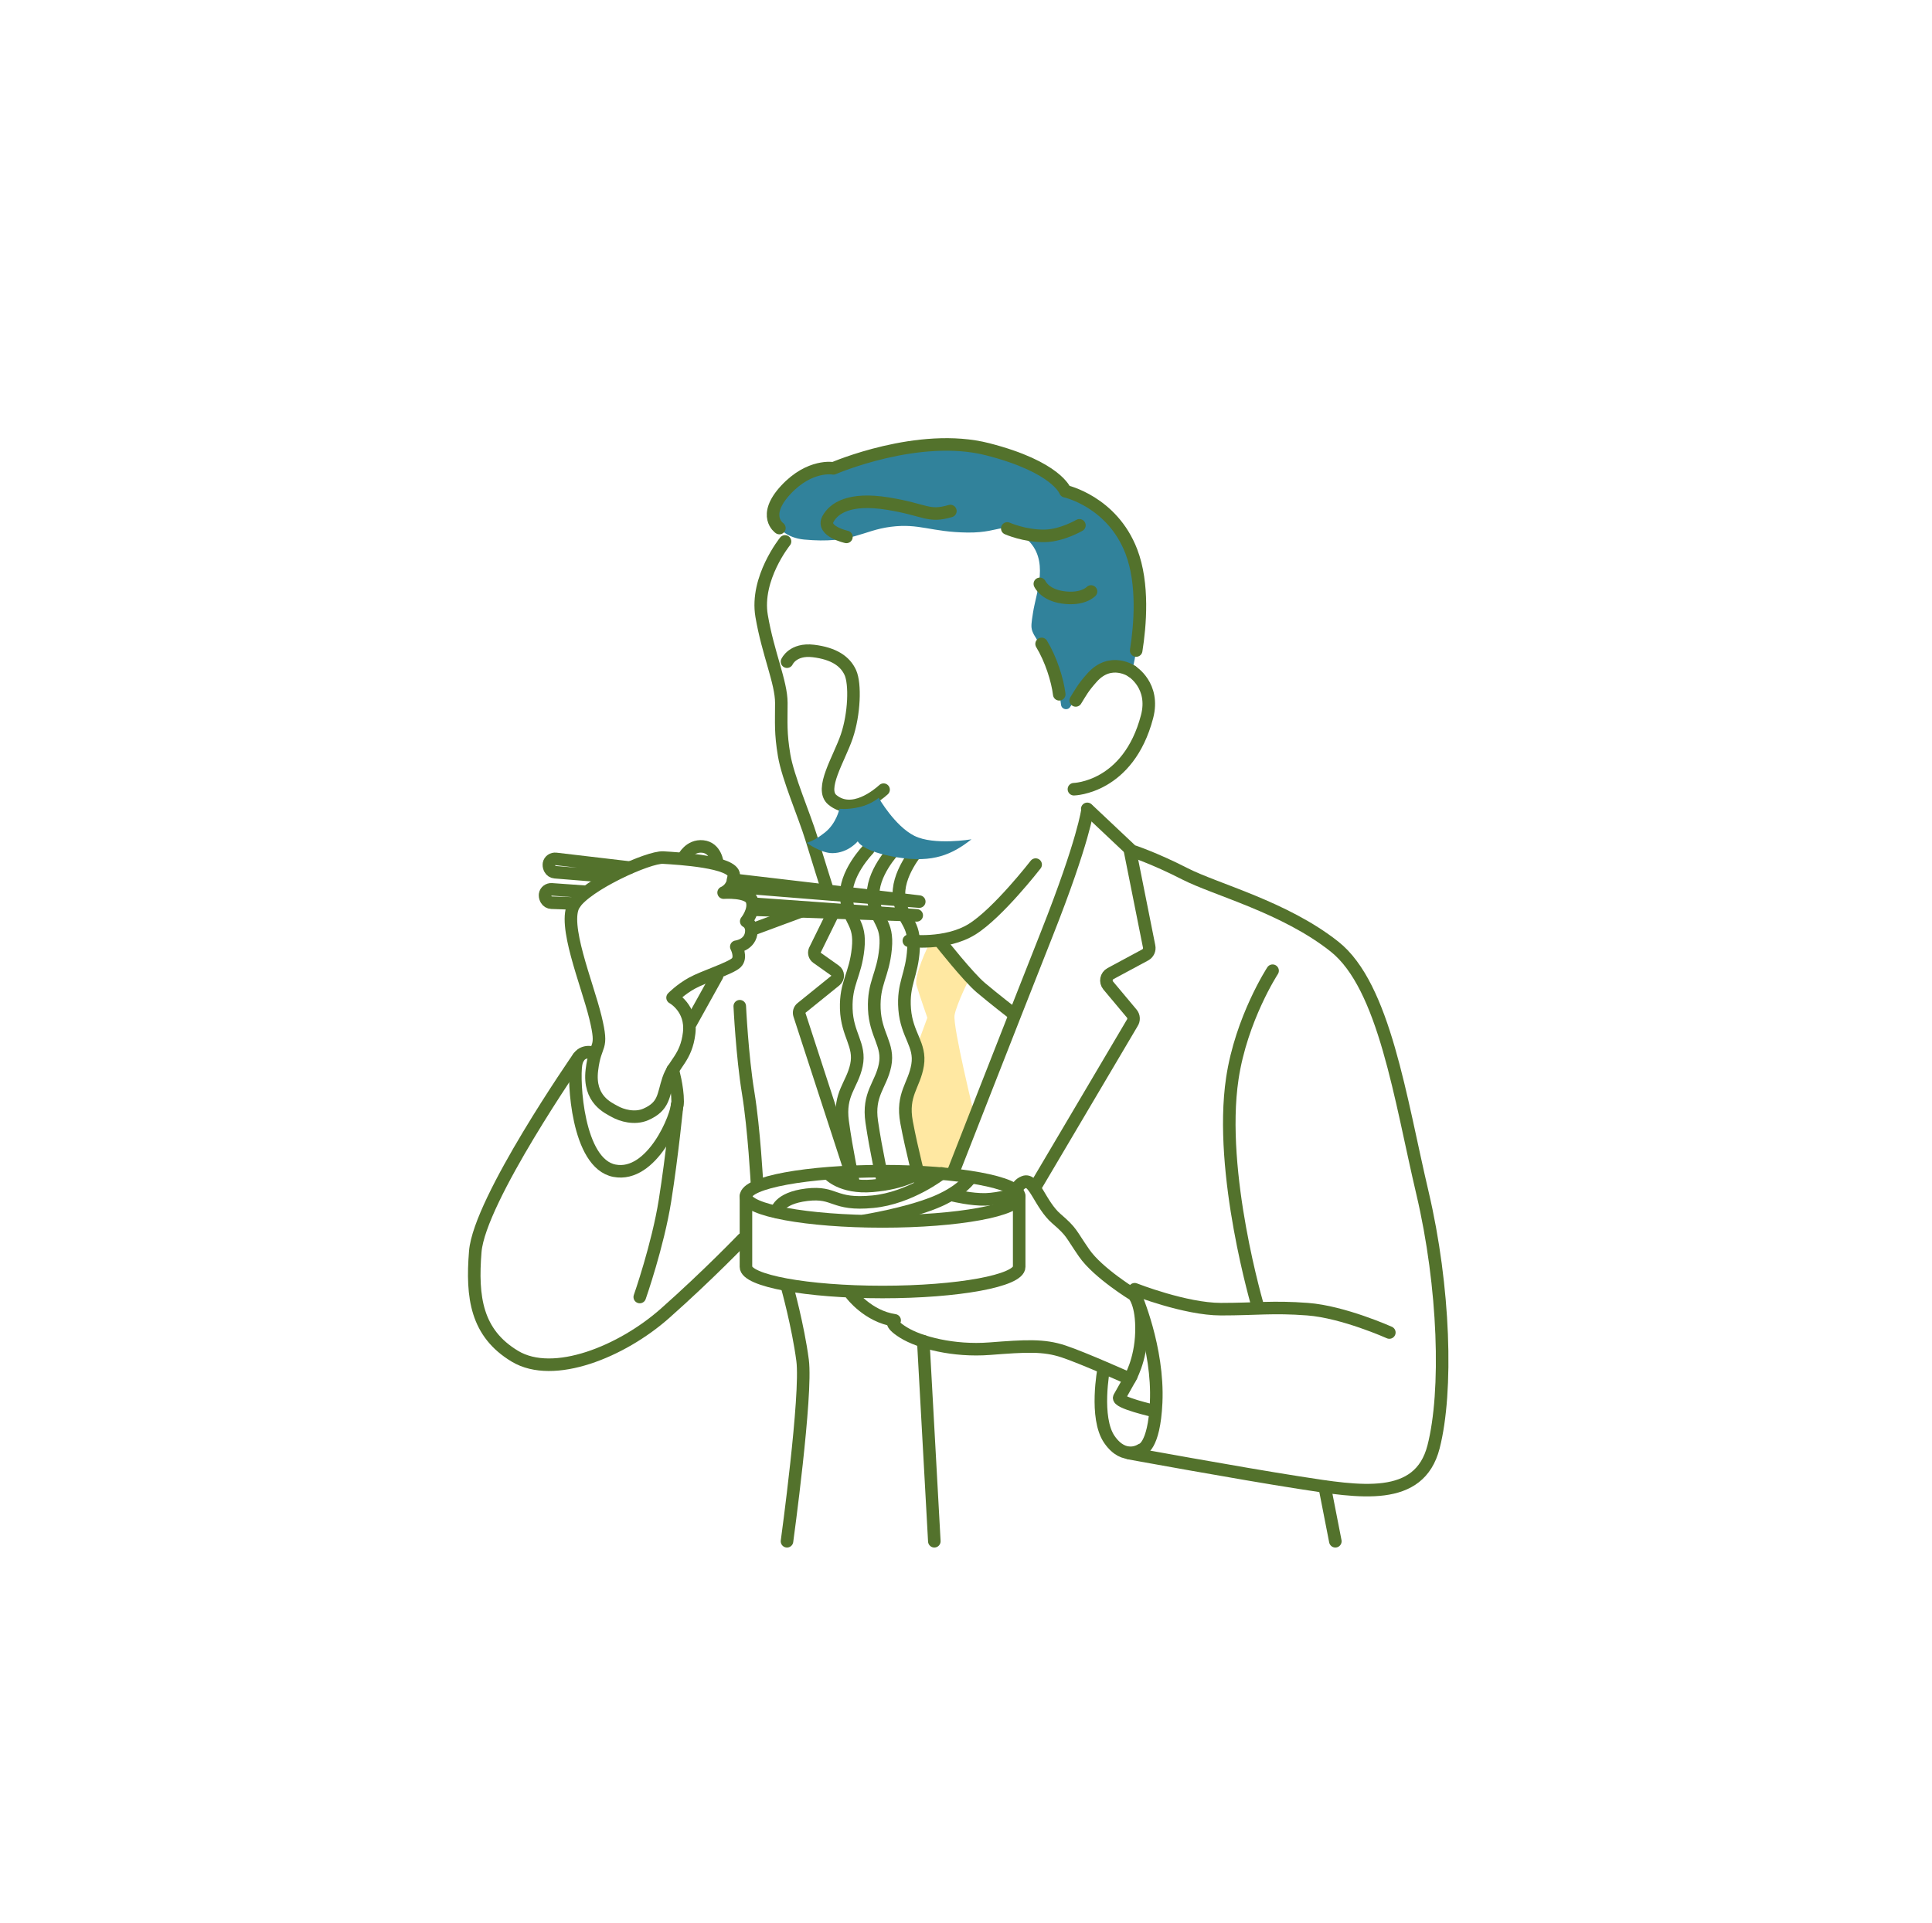 <?xml version="1.0" encoding="UTF-8"?>
<svg id="_レイヤー_1" data-name="レイヤー_1" xmlns="http://www.w3.org/2000/svg" version="1.1" viewBox="0 0 456 454">
  <!-- Generator: Adobe Illustrator 29.7.1, SVG Export Plug-In . SVG Version: 2.1.1 Build 8)  -->
  <defs>
    <style>
      .st0 {
        fill: #ffe8a2;
      }

      .st1 {
        stroke-width: 2.988px;
      }

      .st1, .st2 {
        fill: none;
        stroke: #53722c;
        stroke-linecap: round;
        stroke-linejoin: round;
      }

      .st2 {
        stroke-width: 2.961px;
      }

      .st3 {
        fill: #31829b;
      }
    </style>
  </defs>
  <path class="st3" d="M183.952,124.668s-4.199-2.85,1.499-8.999c5.699-6.149,11.248-5.099,11.248-5.099,0,0,20.096-8.698,36.443-4.499s18.297,9.898,18.297,9.898c0,0,11.062,2.403,15.596,14.247,4.435,11.585.163,28.288.163,28.288,0,0-5.015-3.504-9.444,1.465-2.204,2.473-3.953,4.999-5.155,6.913-.591.942-2.035.613-2.169-.491-.409-3.382-1.366-8.382-3.587-12.039-3.673-6.05-3.781-4.862-3.025-9.723.757-4.861,3.997-12.531-1.512-17.392-5.509-4.861-5.319-1.404-13.961-1.512-8.643-.108-11.291-2.222-18.096-1.358-6.806.865-9.124,4.072-20.434,3.016-4.117-.384-5.863-2.715-5.863-2.715Z"/>
  <path class="st2" d="M177.483,219.458l12.726-4.718"/>
  <path class="st0" d="M219.223,223.018s-3.592,7.3-2.897,9.618c.695,2.317,2.549,7.648,2.549,7.648l-2.433,6.604s.887,2.207-.109,5.579c-.997,3.373-2.683,7.972-2.683,9.198,0,1.227,3.219,14.794,3.219,14.794l8.275,1.042,4.953-13.746s-5.256-21.406-4.796-24.088c.46-2.683,3.756-9.198,3.756-9.198l-7.589-8.432-2.245.981Z"/>
  <path class="st2" d="M185.286,127.824s-7.034,8.708-5.527,17.584c1.507,8.876,4.654,15.667,4.654,20.529,0,4.863-.221,7.073.663,12.378.884,5.304,4.754,14.131,6.422,19.588,1.667,5.456,3.637,11.671,3.637,11.671"/>
  <path class="st2" d="M250.007,163.915c-.41-3.382-1.945-8.242-4.165-11.899"/>
  <path class="st2" d="M267.198,158.504s-5.015-3.504-9.444,1.466c-2.204,2.472-2.652,3.478-3.854,5.392"/>
  <path class="st2" d="M183.952,124.668s-4.199-2.85,1.499-8.999c5.699-6.149,11.248-5.099,11.248-5.099,0,0,20.096-8.698,36.443-4.499s18.297,9.898,18.297,9.898c0,0,11.062,2.403,15.596,14.247,2.929,7.651,2.061,17.534,1.133,23.364"/>
  <path class="st2" d="M199.779,126.756s-5.95-1.315-4.348-4.244c1.39-2.542,5.072-5.073,14.078-3.623,9.006,1.449,9.524,3.312,14.803,1.759"/>
  <path class="st2" d="M237.743,124.76s4.138,1.847,8.905,1.747c4.027-.085,8.119-2.486,8.119-2.486"/>
  <path class="st2" d="M245.428,137.842s1.083,2.535,5.32,3.177c4.826.732,6.76-1.379,6.76-1.379"/>
  <path class="st2" d="M185.752,156.214s1.362-3.111,6.224-2.528c4.862.584,7.517,2.441,8.724,5.097,1.207,2.656.966,9.778-.845,15.089-1.81,5.311-6.482,12.423-3.38,14.968,4.708,3.863,10.744-1.207,12.072-2.414"/>
  <path class="st2" d="M253.472,186.321s12.839-.285,17.261-17.118c1.927-7.333-3.566-10.699-3.566-10.699"/>
  <path class="st2" d="M214.51,222.101s8.744,1.108,14.902-2.71c6.159-3.818,15.026-15.272,15.026-15.272"/>
  <path class="st2" d="M161.33,202.489s1.453-2.973,4.558-2.643c3.105.33,3.436,3.964,3.436,3.964"/>
  <path class="st2" d="M139.981,248.526s-3.37-1.037-4.019,2.722c-.648,3.759.26,23.461,9.074,25.146,8.814,1.685,14.907-12.832,14.907-16.332s-1.167-7.518-1.167-7.518"/>
  <path class="st2" d="M150.999,306.208s4.277-12.185,5.962-22.814,2.852-22.554,2.852-22.554"/>
  <path class="st2" d="M136.514,249.658s-23.35,33.624-24.337,45.819c-.875,10.808.26,19.259,9.369,24.725,9.109,5.465,25.22-1.108,35.402-10.13,10.182-9.022,18.365-17.56,18.365-17.56"/>
  <path class="st2" d="M208.309,288.36c17.808,0,32.244-2.656,32.244-5.933s-14.436-5.933-32.244-5.933c-17.809,0-32.245,2.656-32.245,5.933s14.436,5.933,32.245,5.933Z"/>
  <path class="st2" d="M176.064,282.426v16.665c0,3.277,14.436,5.933,32.245,5.933,17.808,0,32.244-2.656,32.244-5.933v-16.665"/>
  <path class="st2" d="M200.927,305.548s3.936,5.248,10.233,6.166c0,0-1.705.525,2.099,2.887,3.805,2.361,11.807,4.46,20.335,3.804,8.527-.656,12.725-.918,17.448.656,4.723,1.574,15.596,6.459,15.596,6.459,0,0,2.593-4.208,2.777-11.011.184-6.803-1.838-8.825-1.838-8.825,0,0-8.401-5.121-11.68-9.844-3.28-4.723-2.755-4.854-6.56-8.134-3.805-3.28-5.248-9.577-7.609-8.658-2.362.918-1.706,3.148-1.706,3.148"/>
  <path class="st2" d="M267.042,324.811s-1.973,3.563-2.852,5.083c-.697,1.207,8.231,3.216,8.231,3.216"/>
  <path class="st2" d="M267.81,304.371s11.947,4.706,20.36,4.706c8.414,0,12.208-.622,20.455,0,8.431.635,19.293,5.512,19.293,5.512"/>
  <path class="st2" d="M260.517,323.078s-2.232,11.637,1.344,16.783c3.575,5.146,7.512,2.393,7.512,2.393,0,0,3.016-.402,3.509-11.139.592-12.896-4.957-25.463-4.957-25.463"/>
  <path class="st2" d="M266.409,343.059s25.773,4.72,40.165,6.963c14.391,2.242,28.409,4.672,31.773-8.411,3.365-13.083,2.617-37.755-2.616-59.996-5.234-22.242-8.972-48.782-20.747-58.128-11.775-9.345-28.035-13.457-35.325-17.195-7.289-3.738-12.522-5.42-12.522-5.42l-10.514-9.911"/>
  <path class="st2" d="M185.784,303.775s2.574,9.223,3.646,17.374c1.073,8.15-3.678,42.723-3.678,42.723"/>
  <path class="st2" d="M178.673,279.517s-.672-12.904-2.091-21.565c-1.42-8.662-1.978-20.399-1.978-20.399"/>
  <path class="st2" d="M163.054,241.52l6.196-11.153"/>
  <path class="st2" d="M196.603,215.631l-4.301,8.75c-.244.625-.032,1.337.515,1.725l4.297,3.049c.79.561.826,1.72.073,2.329l-8.029,6.491c-.471.381-.658,1.014-.471,1.59l11.974,36.777"/>
  <path class="st2" d="M266.682,200.693l4.537,22.728c.179.806-.2,1.634-.927,2.025l-8.184,4.407c-1.03.555-1.291,1.914-.54,2.81l5.549,6.628c.529.633.575,1.54.111,2.223l-22.965,38.866"/>
  <path class="st2" d="M224.837,277.117s13.43-34.373,22.223-56.596c8.793-22.222,9.628-29.367,9.628-29.367"/>
  <path class="st2" d="M222.084,222.5s6.421,8.141,9.402,10.663c2.981,2.522,7.567,6.077,7.567,6.077"/>
  <path class="st1" d="M216.863,200.393s-5.434,6.124-4.608,11.746c.825,5.623,3.714,5.382,3.362,11.79-.351,6.408-2.573,8.22-2.09,14.349.483,6.128,3.83,8.327,3.054,13.155-.776,4.827-3.833,6.919-2.607,13.509,1.226,6.589,3.353,14.618,3.353,14.618"/>
  <path class="st1" d="M204.939,200.506s-5.728,5.839-5.181,11.496c.547,5.658,3.444,5.565,2.778,11.947-.666,6.382-2.975,8.079-2.795,14.224.181,6.145,3.415,8.513,2.403,13.294-1.012,4.782-4.169,6.715-3.269,13.359.9,6.644,2.63,14.771,2.63,14.771"/>
  <path class="st1" d="M211.185,200.475s-5.671,5.897-5.068,11.549c.604,5.651,3.499,5.528,2.896,11.917-.603,6.389-2.896,8.109-2.654,14.252.241,6.143,3.498,8.477,2.533,13.269-.965,4.792-4.102,6.757-3.137,13.392.966,6.634,2.775,14.743,2.775,14.743"/>
  <path class="st3" d="M198.13,190.937s-.68,3.402-3.402,5.579c-2.721,2.177-4.354,2.449-4.354,2.449,0,0,3.372,2.478,6.123,2.45,3.723-.038,5.958-2.794,5.958-2.794,0,0,.974,2.435,9.41,3.795,8.437,1.361,12.936-.729,17.426-4.267,0,0-8.845,1.497-13.471-.817-4.627-2.313-8.437-8.98-8.437-8.98,0,0-1.633,1.496-4.49,2.177-2.858.68-4.763.408-4.763.408Z"/>
  <path class="st2" d="M172.575,209.274l44.395,3.583-43.952-5.168"/>
  <path class="st2" d="M148.636,204.824l-17.452-2.052c-.751-.088-1.483.398-1.614,1.143-.01.057-.017.117-.021.178-.026.386.095.749.248,1.045.232.448.684.739,1.186.78l13.137,1.06"/>
  <path class="st2" d="M138.249,210.536l-8.035-.573c-.754-.054-1.463.465-1.559,1.215-.008.058-.012.118-.013.179-.008.387.129.744.296,1.033.251.437.716.707,1.22.724l5.506.191"/>
  <path class="st2" d="M177.683,214.764l38.689,1.343-38.686-2.759"/>
  <path class="st2" d="M145.144,262.437c-1.561-.879-6.278-2.83-5.447-9.791.832-6.961,2.806-4.364.832-12.468-1.974-8.104-7.897-22.131-4.988-26.703,2.91-4.571,17.56-11.221,20.988-11.013,3.429.208,16.665.955,16.665,4.175,0,3.219-2.404,4.1-2.404,4.1,0,0,5.89-.422,6.677,1.868.787,2.289-1.34,4.906-1.34,4.906,0,0,1.297.609,1.216,2.361-.148,3.237-3.558,3.636-3.558,3.636,0,0,1.34,2.517-.019,3.805-1.359,1.288-7.727,3.291-10.445,4.793-2.719,1.503-4.579,3.434-4.579,3.434,0,0,4.616,2.471,3.916,8.356-.701,5.886-3.644,7.147-4.905,10.93-1.261,3.784-.931,6.342-5.325,8.268-2.634,1.155-5.724.222-7.284-.657Z"/>
  <path class="st2" d="M217.92,316.641l2.604,47.229"/>
  <path class="st2" d="M312.659,351.016l2.515,12.855"/>
  <path class="st2" d="M300.362,229.17s-7.383,11.312-9.501,25.431c-3.354,22.357,6.114,54.159,6.114,54.159"/>
  <path class="st2" d="M183.295,286.09s.275-3.206,7.143-4.03c6.869-.824,6.044,2.564,15.569,1.649,8.781-.845,16.209-6.686,16.209-6.686"/>
  <path class="st2" d="M229.084,278.029s-2.014,3.297-8.7,5.953c-6.685,2.656-16.301,4.213-16.301,4.213"/>
  <path class="st2" d="M225.146,282.241s4.121,1.007,7.51.916c3.388-.092,7.326-1.374,7.326-1.374"/>
  <path class="st2" d="M195.567,277.115s2.952,3.463,10.348,2.839c7.601-.641,10.715-3.022,10.715-3.022"/>
</svg>